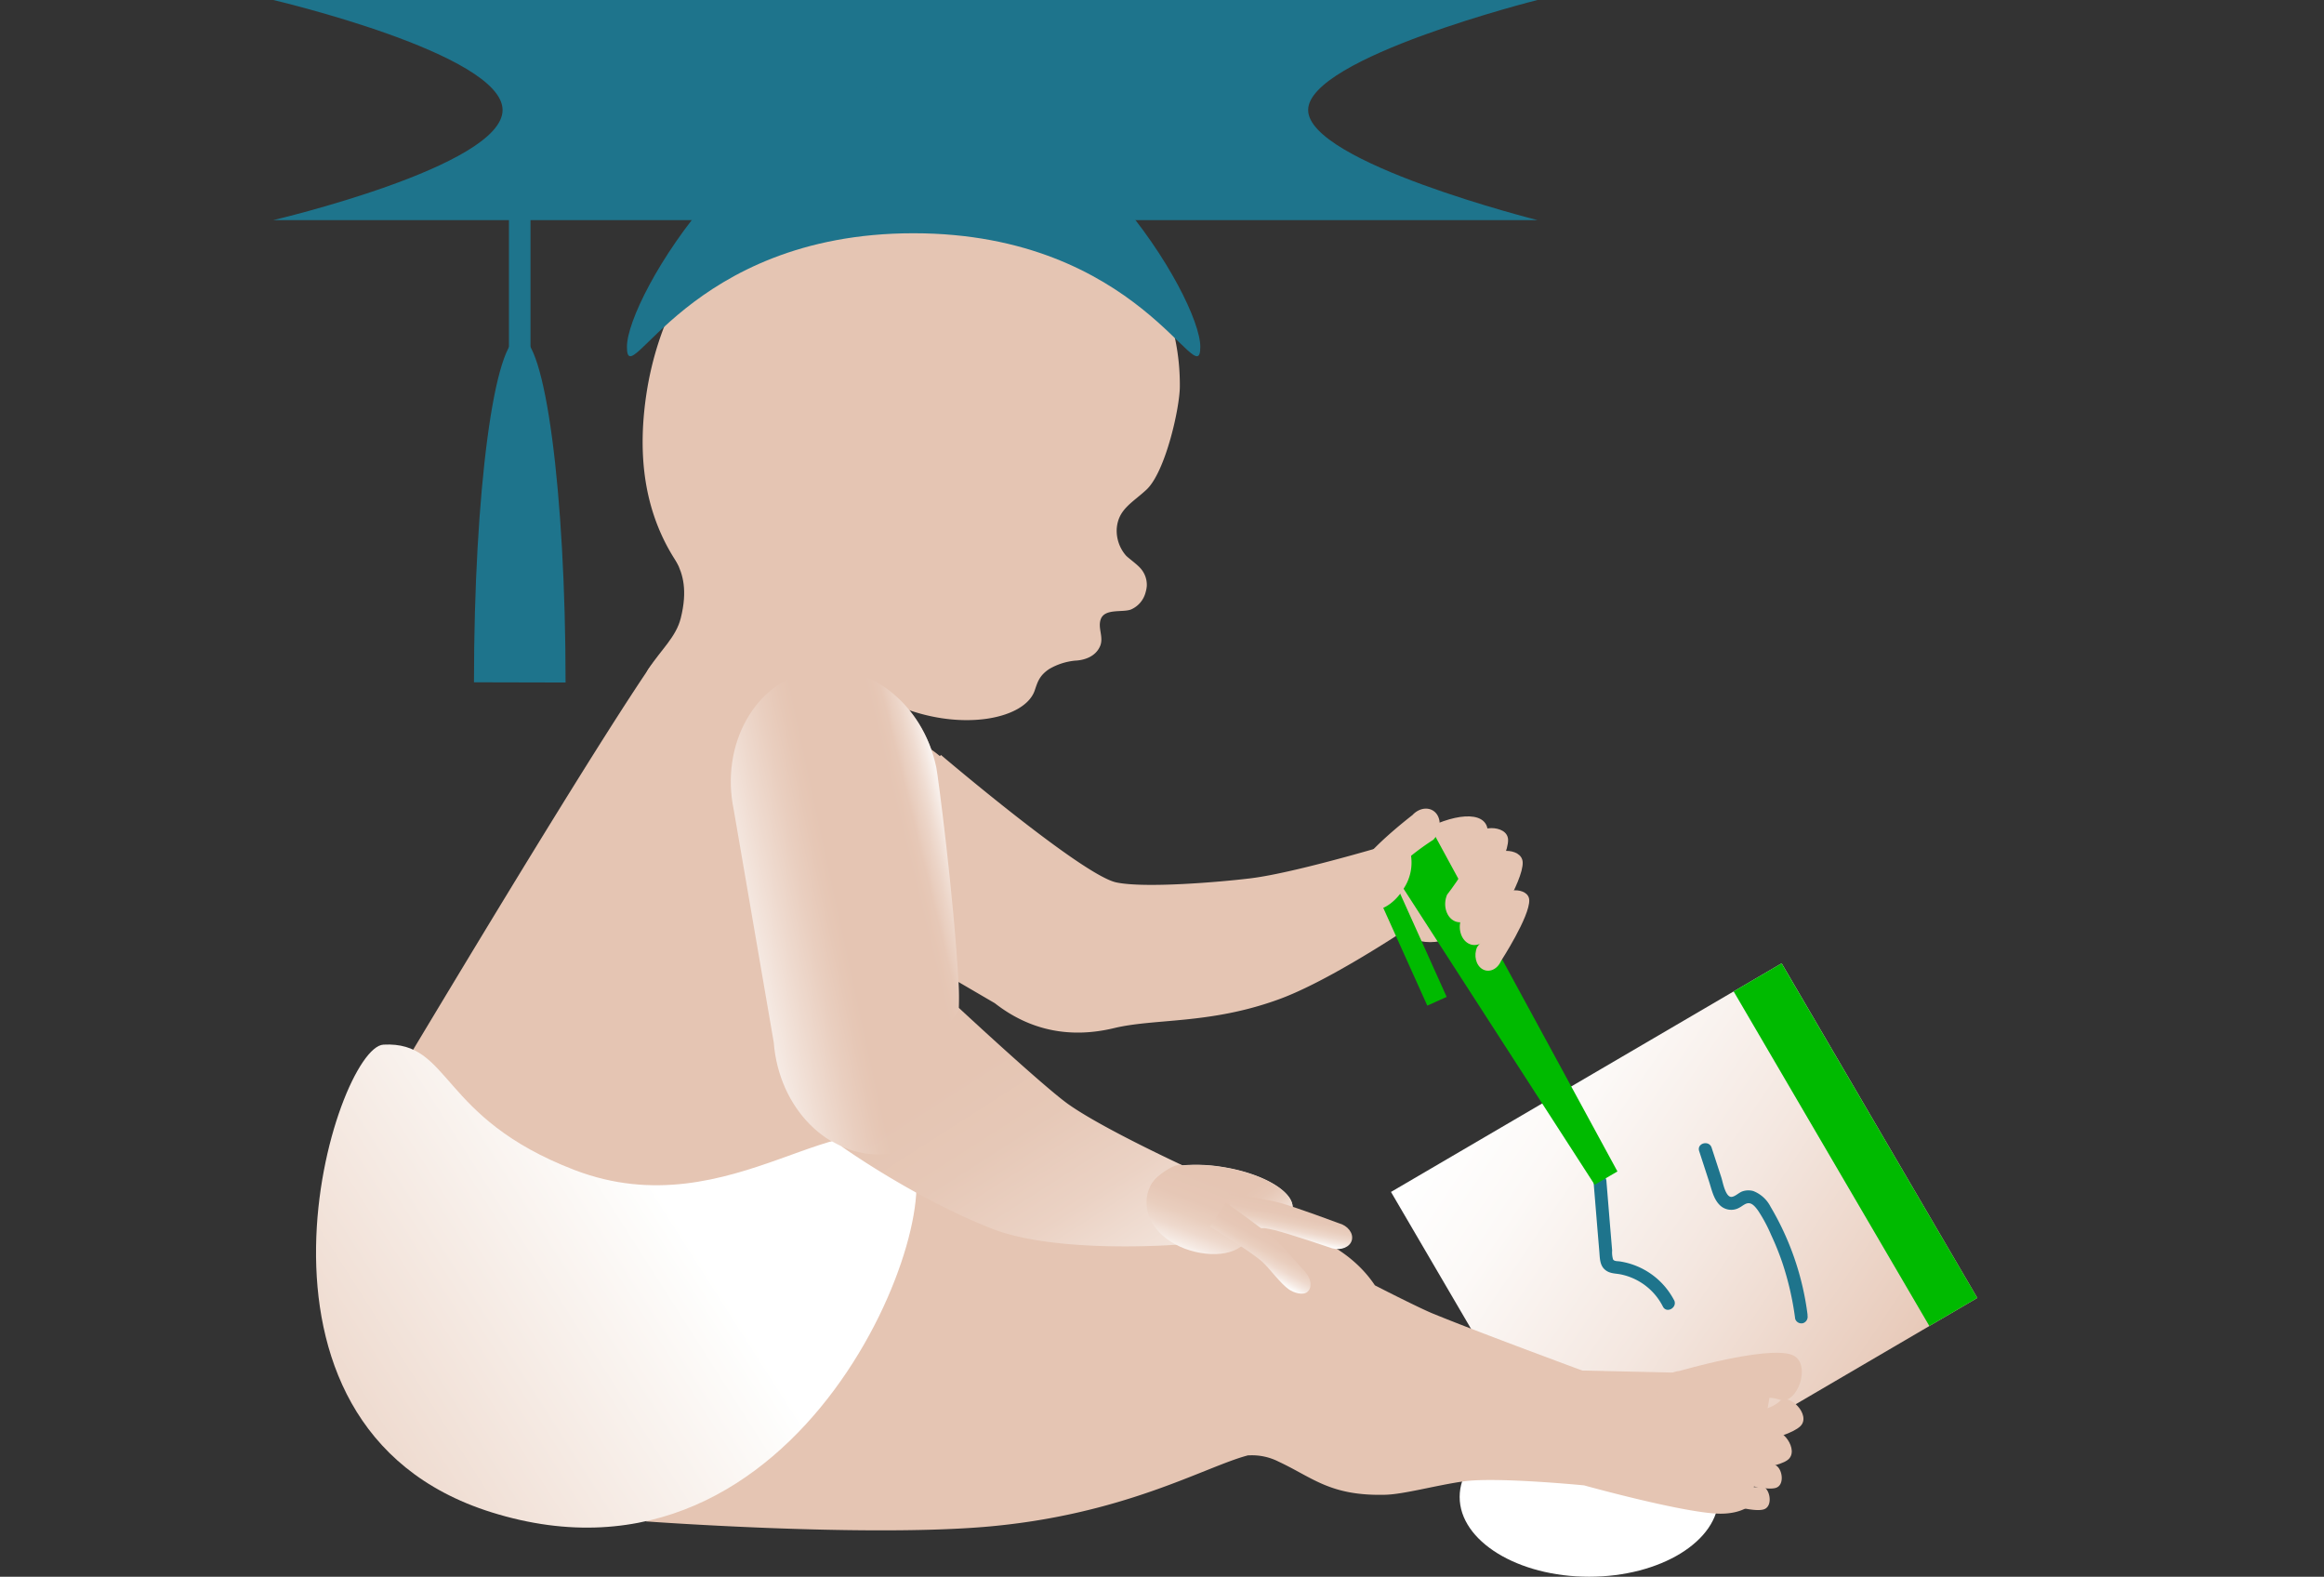 <?xml version="1.0" encoding="UTF-8"?> <svg xmlns="http://www.w3.org/2000/svg" xmlns:xlink="http://www.w3.org/1999/xlink" viewBox="0 0 539.36 365.84"><rect x="0" y="0" width="539.36" height="365.84" fill="#333333" stroke="none"/> <defs> <style>.a{fill:url(#a);}.b{fill:#00ba00;}.c{fill:#fff;}.d{fill:#1e748c;}.e{fill:#e5c5b3;}.f{fill:url(#b);}.g{fill:none;stroke:#1e748c;stroke-linecap:round;stroke-miterlimit:10;stroke-width:5px;}.h{fill:url(#c);}.i{fill:url(#d);}.j{fill:url(#e);}.k{fill:url(#f);}.l{fill:url(#g);}.m{fill:url(#h);}.n{fill:url(#i);}</style> <linearGradient id="a" x1="957.38" y1="-139.74" x2="831.23" y2="-140.1" gradientTransform="matrix(0.9, -0.43, -0.43, -0.9, -476.42, 543.01)" gradientUnits="userSpaceOnUse"> <stop offset="0" stop-color="#fff"></stop> <stop offset="0.2" stop-color="#fcf9f7"></stop> <stop offset="0.53" stop-color="#f4e7e0"></stop> <stop offset="0.93" stop-color="#e8cbbb"></stop> <stop offset="1" stop-color="#e5c5b3"></stop> </linearGradient> <linearGradient id="b" x1="882.48" y1="-73.28" x2="959.85" y2="41.65" gradientTransform="matrix(-0.92, -0.4, -0.4, 0.92, 935.37, 696.88)" gradientUnits="userSpaceOnUse"> <stop offset="0" stop-color="#fff"></stop> <stop offset="0.02" stop-color="#fefefd"></stop> <stop offset="1" stop-color="#e5c5b3"></stop> </linearGradient> <linearGradient id="c" x1="247.03" y1="319.44" x2="319.58" y2="206.11" gradientTransform="matrix(-1, 0, 0, 1, 522.31, 0)" gradientUnits="userSpaceOnUse"> <stop offset="0" stop-color="#fff"></stop> <stop offset="0.03" stop-color="#fcf9f8"></stop> <stop offset="0.2" stop-color="#f2e3da"></stop> <stop offset="0.35" stop-color="#ebd2c4"></stop> <stop offset="0.51" stop-color="#e6c8b7"></stop> <stop offset="0.65" stop-color="#e5c5b3"></stop> </linearGradient> <linearGradient id="d" x1="230.68" y1="290.45" x2="241.29" y2="273.88" xlink:href="#c"></linearGradient> <linearGradient id="e" x1="330.79" y1="243.86" x2="325.1" y2="226.08" gradientTransform="matrix(-1.24, -0.14, 0.14, 1.08, 651.22, 74.42)" gradientUnits="userSpaceOnUse"> <stop offset="0" stop-color="#fff"></stop> <stop offset="0.01" stop-color="#fefdfc"></stop> <stop offset="0.15" stop-color="#f5e9e2"></stop> <stop offset="0.3" stop-color="#eed9cd"></stop> <stop offset="0.48" stop-color="#e9cebe"></stop> <stop offset="0.68" stop-color="#e6c7b6"></stop> <stop offset="1" stop-color="#e5c5b3"></stop> </linearGradient> <linearGradient id="f" x1="357.28" y1="218.71" x2="290.47" y2="204.3" gradientTransform="matrix(-1, 0, 0, 1, 522.31, 0)" gradientUnits="userSpaceOnUse"> <stop offset="0" stop-color="#fff"></stop> <stop offset="0.01" stop-color="#fff" stop-opacity="0.97"></stop> <stop offset="0.14" stop-color="#fff" stop-opacity="0.63"></stop> <stop offset="0.25" stop-color="#fff" stop-opacity="0.36"></stop> <stop offset="0.34" stop-color="#fff" stop-opacity="0.16"></stop> <stop offset="0.41" stop-color="#fff" stop-opacity="0.04"></stop> <stop offset="0.45" stop-color="#fff" stop-opacity="0"></stop> </linearGradient> <linearGradient id="g" x1="297.65" y1="202.69" x2="351.29" y2="215.84" gradientTransform="matrix(-1, 0, 0, 1, 522.31, 0)" gradientUnits="userSpaceOnUse"> <stop offset="0" stop-color="#fff"></stop> <stop offset="0.03" stop-color="#fff" stop-opacity="0.79"></stop> <stop offset="0.06" stop-color="#fff" stop-opacity="0.58"></stop> <stop offset="0.09" stop-color="#fff" stop-opacity="0.4"></stop> <stop offset="0.12" stop-color="#fff" stop-opacity="0.26"></stop> <stop offset="0.15" stop-color="#fff" stop-opacity="0.15"></stop> <stop offset="0.17" stop-color="#fff" stop-opacity="0.06"></stop> <stop offset="0.2" stop-color="#fff" stop-opacity="0.02"></stop> <stop offset="0.23" stop-color="#fff" stop-opacity="0"></stop> </linearGradient> <linearGradient id="h" x1="223.97" y1="287.46" x2="222.37" y2="279.62" gradientTransform="matrix(-1, 0, 0, 1, 522.31, 0)" xlink:href="#e"></linearGradient> <linearGradient id="i" x1="231.52" y1="294.68" x2="226.4" y2="285.29" gradientTransform="matrix(-1, 0, 0, 1, 522.31, 0)" xlink:href="#e"></linearGradient> </defs> <title>studing baby s</title> <rect class="a" x="345.87" y="236.33" width="89.95" height="105.04" transform="translate(338.92 772.07) rotate(-120.33)"></rect> <rect class="b" x="385.63" y="259.13" width="89.95" height="12.9" transform="translate(418.84 771.37) rotate(-120.33)"></rect> <ellipse class="c" cx="368.81" cy="347.33" rx="30.05" ry="18.51"></ellipse> <path class="d" d="M388.52,301.67a17.13,17.13,0,0,0-12.64-9c-.5-.07-1.26,0-1.52-.47a5.68,5.68,0,0,1-.21-2.06l-.45-5.36L372.82,274c-.15-1.91-3.16-1.92-3,0l.92,11.21.45,5.36c.11,1.43.12,3,1.26,4s2.46.86,3.74,1.13a14.13,14.13,0,0,1,9.74,7.46c.88,1.71,3.47.2,2.59-1.52Z"></path> <path class="e" d="M177.64,176c7.57-9.5,24-11,36.63-3.32a33.77,33.77,0,0,1,3.86,2.75l.25-.26s32.76,27.89,40.69,29.57c6.63,1.4,24-.08,31.09-.94,11.78-1.42,38.54-9.73,38.54-9.73l7.72,14.78S311.84,226.32,297,231.79c-16.18,5.94-28.87,4.45-38.46,6.76-10.1,2.43-19.47.62-27.67-5.79l-44-25.67C174.2,199.42,170.08,185.5,177.64,176Z"></path> <circle class="e" cx="331.92" cy="207.59" r="11.01"></circle> <ellipse class="e" cx="330.27" cy="200.88" rx="17.5" ry="7.1" transform="translate(-55.74 221.48) rotate(-34.36)"></ellipse> <polygon class="b" points="321.25 199.25 370.09 274.89 375.38 271.8 332.39 192.74 321.25 199.25"></polygon> <rect class="b" x="309.29" y="213.43" width="34.45" height="4.94" transform="matrix(-0.41, -0.91, 0.91, -0.41, 263.84, 602.29)"></rect> <path class="e" d="M350,194.81c.16,4.45-7.68,16.54-7.68,16.54-1,2.27-3.23,3.27-5,2.23s-2.45-3.73-1.47-6c0,0,6.89-8.7,6.64-13C342.28,191.47,349.84,191.12,350,194.81Z"></path> <path class="e" d="M353.39,200.09c.16,4.45-7.68,16.53-7.68,16.53-1,2.28-3.23,3.28-5,2.24s-2.45-3.73-1.47-6c0,0,6.89-8.7,6.64-13C345.69,196.75,353.25,196.39,353.39,200.09Z"></path> <path class="e" d="M354.91,208.85c.14,3.8-6.55,14.12-6.55,14.12-.84,1.94-2.76,2.8-4.29,1.91s-2.1-3.19-1.26-5.13c0,0,5.89-7.43,5.68-11.12C348.34,206,354.8,205.69,354.91,208.85Z"></path> <path class="e" d="M315.18,203.91a2.3,2.3,0,0,1-.15-1.79c1.34-4.24,12.77-13,12.77-13,1.68-1.82,4.14-2,5.48-.43s1.06,4.34-.62,6.15a60.55,60.55,0,0,0-5.18,3.73,10.9,10.9,0,0,1-1.54,7.33c-2.39,4.14-6.43,6.29-9,4.8C315,209.61,314.45,206.9,315.18,203.91Z"></path> <path class="d" d="M419.52,305.18a65.29,65.29,0,0,0-8.61-25.2,7.6,7.6,0,0,0-4-3.63,4.28,4.28,0,0,0-2.48.06c-.84.27-1.65,1.17-2.5,1.29-1.47.22-2.11-3.47-2.41-4.41l-2.28-7c-.6-1.83-3.5-1.05-2.89.8l2.28,7c.59,1.8,1,3.94,2.36,5.38a3.79,3.79,0,0,0,4.73.71c.7-.36,1.42-1.1,2.26-1s1.51,1,2,1.65a35.08,35.08,0,0,1,3.08,5.73,63.82,63.82,0,0,1,2.55,6.3A69,69,0,0,1,416.63,306a1.51,1.51,0,0,0,1.84,1,1.54,1.54,0,0,0,1-1.85Z"></path> <path class="e" d="M74.75,279s55.81-94.31,75.71-123.69c3.61-5.34,8.5-5.42,15.06-5.42a24.28,24.28,0,0,1,16.67,6.8l91.64,179.81L114.54,350.62a69.71,69.71,0,0,1-40.32-63.2A77.32,77.32,0,0,1,74.75,279Z"></path> <path class="e" d="M150,91.54c5.08-33.95,32.19-59.48,66.43-57.07s57.59,26.32,57.39,55.16c0,5-3.36,19.93-7.76,24-3.36,3.11-6.57,4.55-6.89,9.11a8.81,8.81,0,0,0,2.18,6.2c.65.64,2.35,1.85,3.18,2.75a5.75,5.75,0,0,1,1.62,4.28,6.94,6.94,0,0,1-.26,1.4,5.93,5.93,0,0,1-3.49,4.08c-2,.69-6.06-.31-6.95,2.27-.71,2.06.75,4.1-.14,6.2-1.09,2.55-3.86,3.28-5.76,3.36a14.74,14.74,0,0,0-6,1.92c-2.36,1.54-2.76,3.11-3.41,5-2.25,6.58-16.55,9.5-30.72,4C175.44,150.91,143.47,135.49,150,91.54Z"></path> <path class="e" d="M150.46,155.26c-5.47,8.33,29.26,27.05,29.26,27.05l17.75-45.46S151.2,119,157,130.33c1.49,2.91,2.6,6.65,1,13.07C156.91,147.8,153.44,150.72,150.46,155.26Z"></path> <path class="e" d="M207.51,285.75s14.45-2.43,23.38-2.43c16.79,0,58.63.77,58.63.77h.34c12.65,0,23.64,5.73,29.23,14.14,5.85,3,11.32,5.67,13.38,6.52,7.92,3.26,25.8,9.94,34.75,13.25l44.37,1-5.27,30.16s-2,2.05-7,2.05c-8,0-31.69-6.57-31.69-6.57s-20.32-2-27.93-.93c-6.39.9-13.85,3-18.22,3.11-12.79.32-16.82-4-24.75-7.69a13.65,13.65,0,0,0-6.88-1.45.81.81,0,0,0-.22,0c-10,2.61-29,14-61.57,16.63C199.22,356.62,149.9,353,149.9,353Z"></path> <path class="e" d="M415.73,314.3c-6-2-25.82,3.76-25.82,3.76-3.53.42-5.82,3.09-5.13,6s4.12,4.9,7.64,4.48c0,0,14.76-5.9,20.58-3.79C417.17,326.23,420.75,316,415.73,314.3Z"></path> <path class="e" d="M417.81,330.93c-3.21,3.08-17.45,5.25-17.45,5.25-2.35.78-4.59-.23-5-2.26s1.16-4.32,3.51-5.1c0,0,11.08-.63,14.14-3.68C415.19,323,420.49,328.38,417.81,330.93Z"></path> <path class="e" d="M414.85,338.77c-3.6,2.62-18,2.86-18,2.86-2.43.46-4.52-.85-4.66-2.92s1.73-4.12,4.16-4.57c0,0,11.07.86,14.51-1.75C413.33,330.52,417.84,336.6,414.85,338.77Z"></path> <path class="e" d="M412.08,345.24c-3.12.87-12.75-2.56-12.75-2.56-1.75-.3-2.77-1.71-2.28-3.15a3.61,3.61,0,0,1,4-2.06s7.11,3.35,10.13,2.44C413.37,339.26,414.67,344.52,412.08,345.24Z"></path> <path class="e" d="M409.28,350.23c-3.12.87-12.75-2.57-12.75-2.57-1.75-.3-2.77-1.71-2.28-3.14a3.61,3.61,0,0,1,4-2.06s7.11,3.35,10.13,2.44C410.57,344.25,411.87,349.5,409.28,350.23Z"></path> <path class="f" d="M210.94,267.85c-13.47-16.06-40.84,17.77-77.65,3.6C101.7,259.29,104.83,241.57,89,242.38c-11.2.57-38.86,88.45,25,108.49C186.86,373.73,221.13,280,210.94,267.85Z"></path> <path class="d" d="M63.42,0h293.4S303.6,13.37,303.6,25.53s53.22,25.54,53.22,25.54H63.42s53.22-12.46,53.22-25.54S63.42,0,63.42,0Z"></path> <path class="d" d="M145.5,80.47C145.5,92,159.43,54.12,212,54.12S278.57,92,278.57,80.47s-29.79-61-66.53-61S145.5,68.93,145.5,80.47Z"></path> <line class="g" x1="120.62" y1="25.53" x2="120.62" y2="82.66"></line> <path class="d" d="M110,158.31c0-44.21,4.76-80,10.63-80s10.63,35.84,10.63,80.05Z"></path> <path class="h" d="M188.11,155.7c13-2.7,26.06,7.33,29.2,22.42.35,1.66,4,29.27,5.16,50,.1,1.82.12,3.75.06,5.73,1.39,1.29,19.77,18.32,25.36,22.32,6,4.25,18.08,10.24,26.53,14.21a37.91,37.91,0,0,1,9.37.39c9.55,1.52,16.78,5.89,16.17,9.76s-8.86,5.77-18.41,4.25l-1.42-.26-7.07,4.28S245,291,230,285c-18.3-7.25-34.86-19.13-34.86-19.13h0c-8.4-3.84-14.67-12.95-15.53-24l-9.29-54C167.15,172.84,175.12,158.41,188.11,155.7Z"></path> <path class="i" d="M274.42,270.43a37.91,37.91,0,0,1,9.37.39c9.55,1.52,16.78,5.89,16.17,9.76s-8.86,5.77-18.41,4.25l-1.42-.26s-15.41-5.66-12.86-9.86C268.61,272.51,273.13,269.54,274.42,270.43Z"></path> <path class="j" d="M290.47,282.78c.75,5.86-4,8.83-10.68,8.09S266.9,286,266.16,280.1s4.1-10,10.81-9.27S289.73,276.92,290.47,282.78Z"></path> <path class="k" d="M188.11,155.7c13-2.7,26.06,7.33,29.2,22.42.35,1.66,10,58.11,10.17,60.25,1,15.38-8.89,28.56-22.12,29.44s-24.6-10.71-25.78-25.91l-9.29-54C167.15,172.84,175.12,158.41,188.11,155.7Z"></path> <path class="l" d="M188.11,155.7c13-2.7,26.06,7.33,29.2,22.42.35,1.66,4,29.27,5.16,50,.1,1.82.12,3.75.06,5.73,1.39,1.29-27.42,32-27.42,32h0c-8.4-3.84-14.67-12.95-15.53-24l-9.29-54C167.15,172.84,175.12,158.41,188.11,155.7Z"></path> <path class="m" d="M297,279.07c3.51.94,13.74,4.75,13.74,4.75,2.07.56,3.41,2.32,3,3.92s-2.46,2.46-4.54,1.9c0,0-10-3.4-13.43-4.23-2.45-.6-9.93-1.72-9.93-1.72l-.67-6.87S294.05,278.29,297,279.07Z"></path> <path class="n" d="M293,292.8c-2.73-2.46-12.19-8.18-12.19-8.18l3.73-5.55s8.86,6.22,11.53,8.63c1.89,1.7,5.24,5.66,6.88,7.47,1.33,1.47,1.65,3.42.57,4.5s-3.44.16-4.33-.46C297.19,297.85,294.62,294.29,293,292.8Z"></path> </svg> 